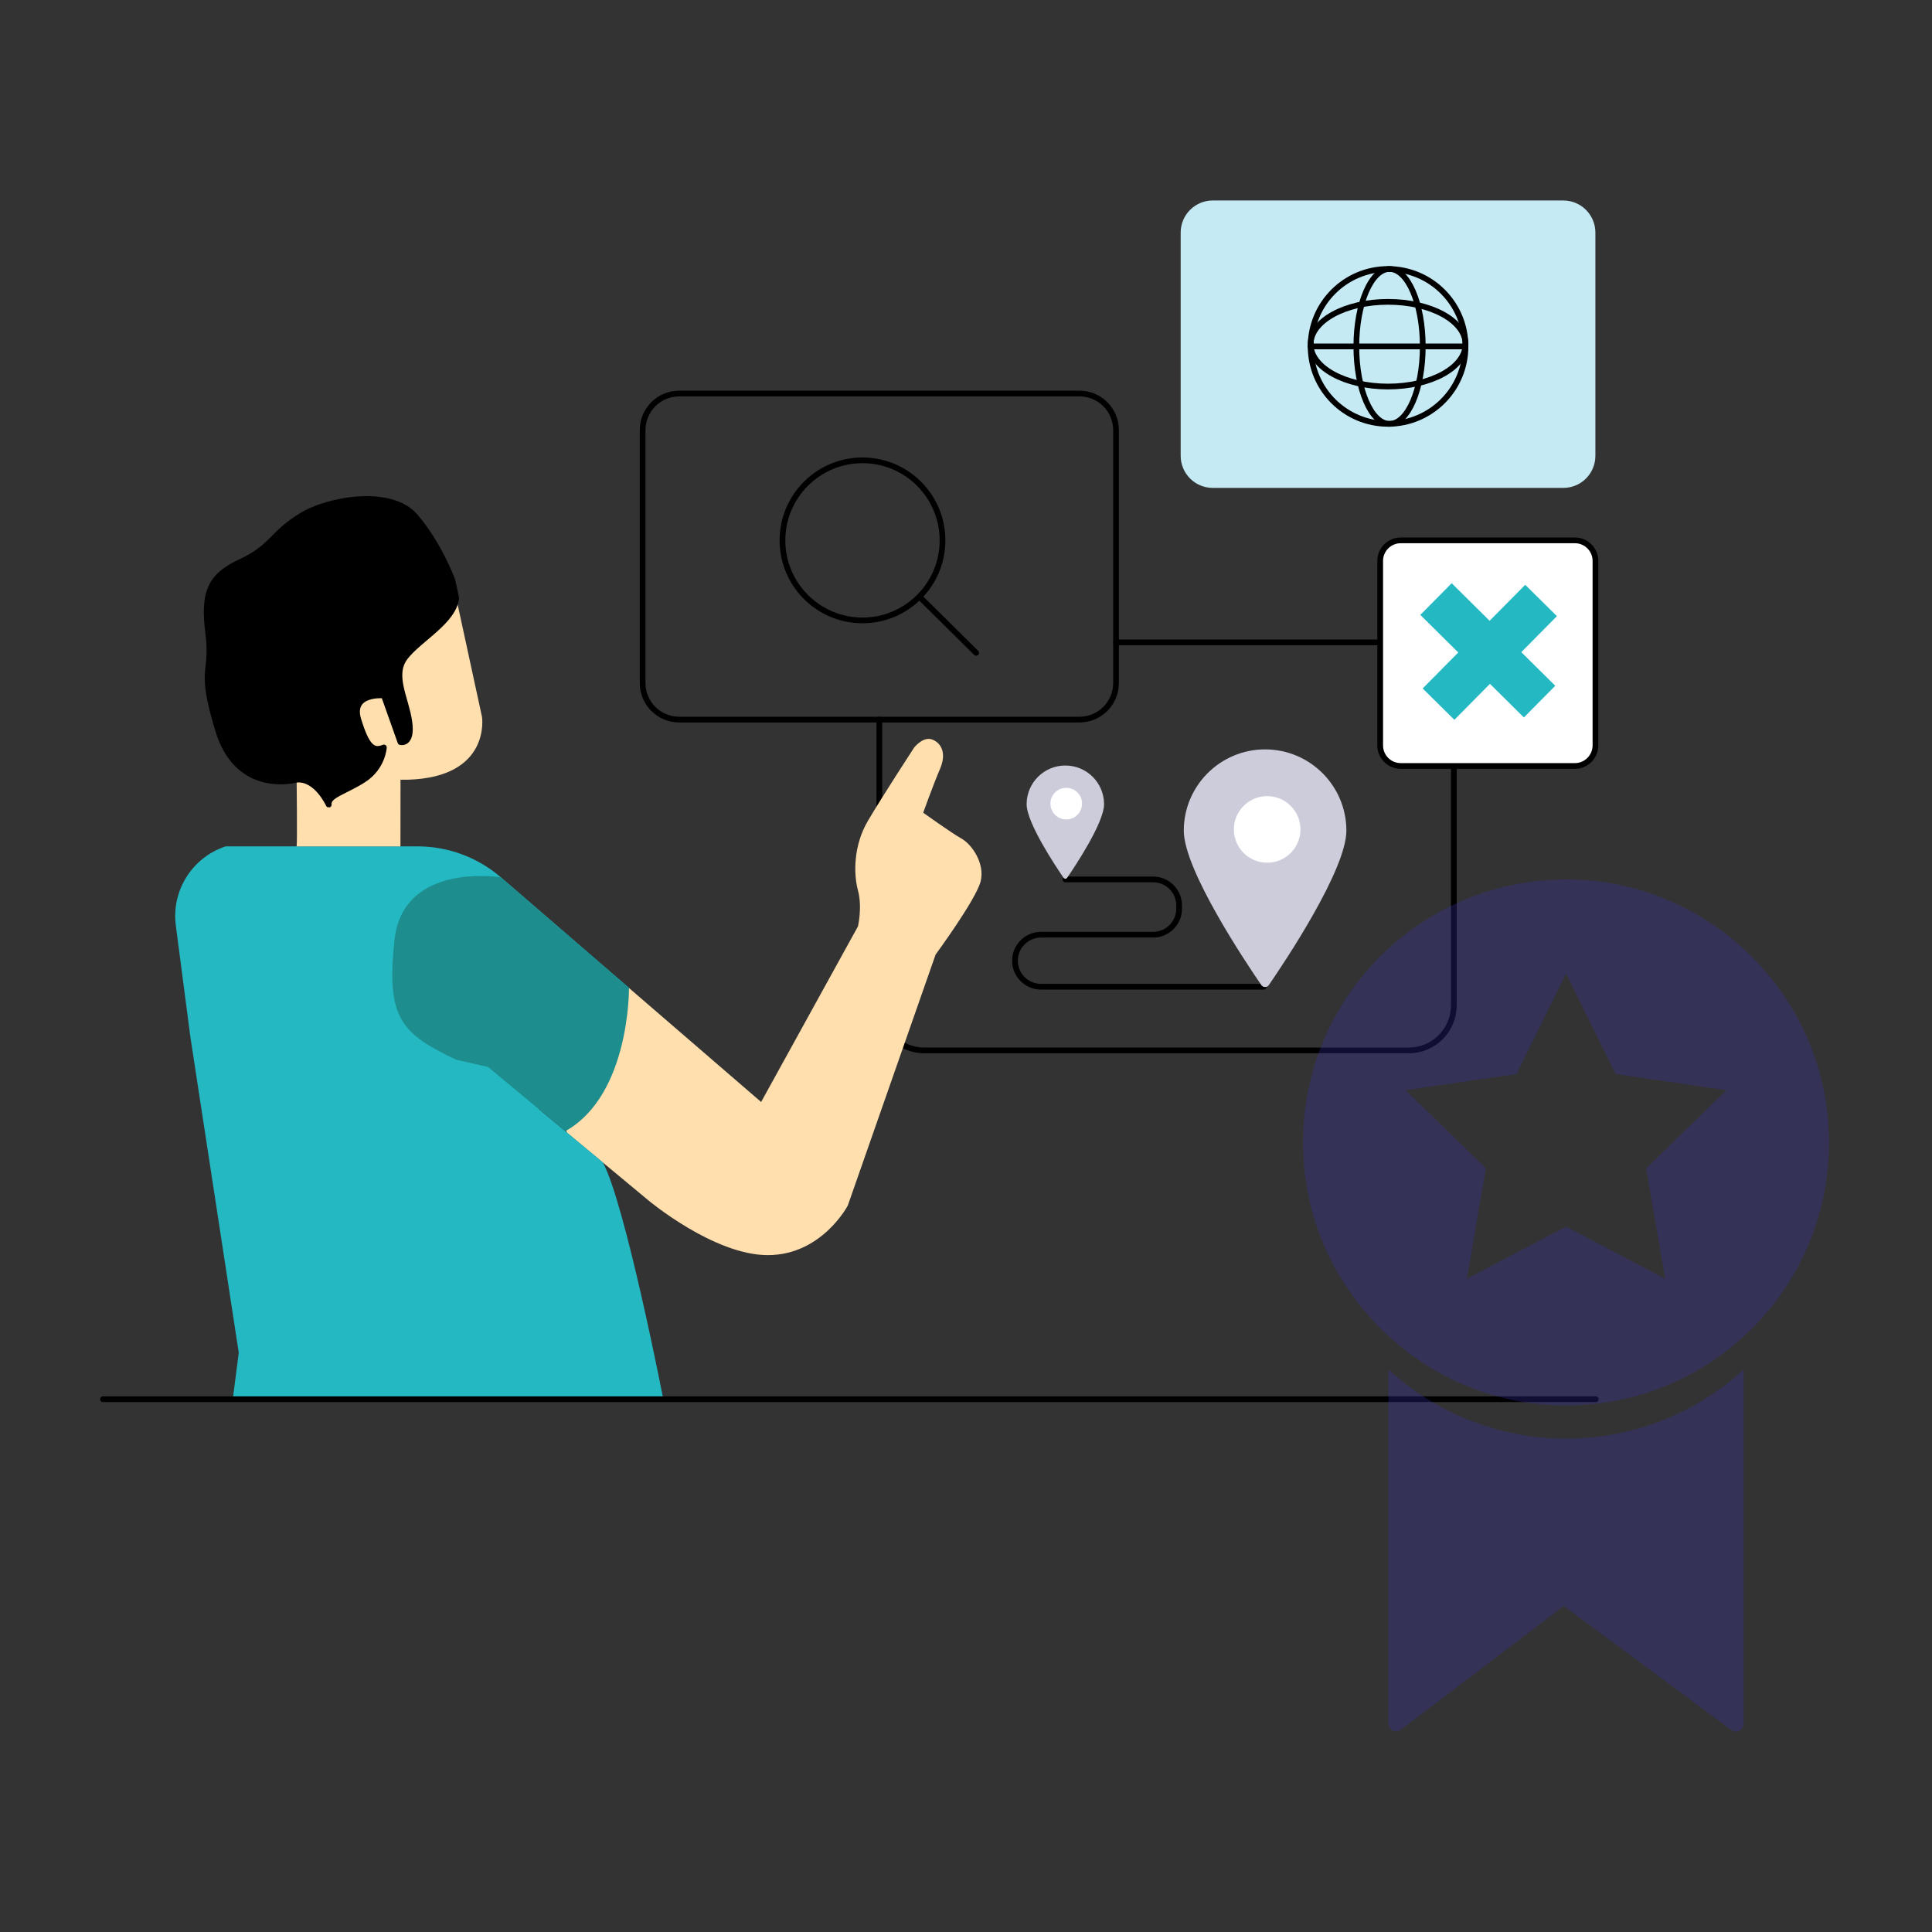 <?xml version="1.0" encoding="utf-8"?>
<!-- Generator: Adobe Illustrator 26.2.1, SVG Export Plug-In . SVG Version: 6.00 Build 0)  -->
<svg version="1.1" id="Capa_1" xmlns="http://www.w3.org/2000/svg" xmlns:xlink="http://www.w3.org/1999/xlink" x="0px" y="0px"
	 viewBox="0 0 260 260" style="enable-background:new 0 0 260 260;" xml:space="preserve">
<rect x="0" y="0" width="260" height="260" fill="#333333" stroke="none"/>
<style type="text/css">
	.st0{fill:none;stroke:#000000;stroke-width:0.77;stroke-linecap:round;stroke-linejoin:round;stroke-miterlimit:10;}
	.st1{fill:#C5EAF4;}
	.st2{fill:#CCCCDB;}
	.st3{fill:#FFFFFF;}
	.st4{fill:#FFFFFF;stroke:#000000;stroke-width:0.77;stroke-linecap:round;stroke-linejoin:round;stroke-miterlimit:10;}
	.st5{fill:none;stroke:#24B8C3;stroke-width:6;stroke-miterlimit:10;}
	.st6{fill:#FFDFAE;}
	.st7{fill:#24B8C3;}
	.st8{fill:#1D8D8D;}
	.st9{opacity:0.3;}
	.st10{fill:#3930B0;}
</style>
<g>
	<path class="st0" d="M150.19,86.45h39.4c3.35,0,6.06,2.71,6.06,6.06v42.79c0,3.35-2.71,6.06-6.06,6.06H124.4
		c-3.35,0-6.06-2.71-6.06-6.06V96.84"/>
	<path class="st0" d="M145.27,96.84H91.4c-2.72,0-4.92-2.2-4.92-4.92V57.88c0-2.72,2.2-4.92,4.92-4.92h53.87
		c2.72,0,4.92,2.2,4.92,4.92v34.04C150.19,94.64,147.99,96.84,145.27,96.84z"/>
	<path class="st1" d="M210.38,65.66h-47.17c-2.39,0-4.32-1.94-4.32-4.32V31.3c0-2.39,1.94-4.32,4.32-4.32h47.17
		c2.39,0,4.32,1.94,4.32,4.32v30.04C214.7,63.73,212.77,65.66,210.38,65.66z"/>
	<g>
		<circle class="st0" cx="186.8" cy="46.62" r="10.42"/>
		<ellipse class="st0" cx="187" cy="46.62" rx="4.47" ry="10.42"/>
		<line class="st0" x1="176.38" y1="46.62" x2="197.2" y2="46.62"/>
		<ellipse class="st0" cx="186.8" cy="46.32" rx="10.42" ry="5.7"/>
	</g>
	<g>
		<line class="st0" x1="123.97" y1="80.54" x2="131.37" y2="87.86"/>
		<circle class="st0" cx="116.07" cy="72.72" r="10.77"/>
	</g>
	<path class="st0" d="M143.37,118.35h11.81c1.93,0,3.5,1.57,3.5,3.5v0.44c0,1.93-1.57,3.5-3.5,3.5h-15.09c-1.93,0-3.5,1.57-3.5,3.5
		v0c0,1.93,1.57,3.5,3.5,3.5h29.97"/>
	<path class="st2" d="M181.19,111.79c0,5.25-8.27,17.63-10.43,20.77c-0.25,0.36-0.77,0.36-1.02,0
		c-2.15-3.13-10.43-15.51-10.43-20.77c0-6.04,4.9-10.94,10.94-10.94S181.19,105.75,181.19,111.79z"/>
	<circle class="st3" cx="170.53" cy="111.62" r="4.48"/>
	<path class="st2" d="M148.58,108.23c0,2.5-3.94,8.41-4.97,9.9c-0.12,0.17-0.37,0.17-0.48,0c-1.03-1.49-4.97-7.4-4.97-9.9
		c0-2.88,2.33-5.21,5.21-5.21S148.58,105.35,148.58,108.23z"/>
	<circle class="st3" cx="143.49" cy="108.15" r="2.13"/>
	<path class="st4" d="M211.95,103.08h-23.45c-1.52,0-2.76-1.24-2.76-2.76V75.48c0-1.52,1.24-2.76,2.76-2.76h23.45
		c1.52,0,2.76,1.24,2.76,2.76v24.84C214.7,101.84,213.47,103.08,211.95,103.08z"/>
	<g>
		<line class="st5" x1="193.25" y1="80.62" x2="207.19" y2="94.42"/>
		<line class="st5" x1="193.59" y1="94.76" x2="207.39" y2="80.81"/>
	</g>
	<g>
		<path class="st6" d="M76.33,152.46l10.94,9.09c0,0,8.79,7.36,16.06,7.36s10.76-6.67,10.76-6.67l11.82-33.78
			c0,0,5.45-7.42,6.06-9.85s-1.21-5-2.58-5.76c-1.36-0.76-5.15-3.48-5.15-3.48s1.36-3.79,2.27-5.91c0.91-2.12,0.15-3.48-1.06-3.94
			s-2.42,1.07-2.42,1.07s-4.24,6.5-6.21,9.84c-1.97,3.33-1.97,7.12-1.36,9.39c0.61,2.27,0,4.85,0,4.85l-13.03,23.63l-17.78-15.34
			C84.64,132.96,65.63,133.05,76.33,152.46z"/>
		<path class="st7" d="M84.64,132.94l-17.23-14.87c-3.12-2.69-7.1-4.17-11.22-4.17h-0.73H30.37h0l0,0
			c-4.5,1.48-7.32,5.95-6.71,10.64l1.96,15.01l6.51,42.49l-0.8,6.24h57.93c0,0-5.13-26.36-8.14-31.86c0,0-6.53-5.43-8.47-7.04
			c-1.94-1.61,5.57-12.42,5.57-12.42L84.64,132.94"/>
		<path class="st8" d="M76.08,152.23l-10.4-8.64l-4.3-0.98c-7.35-3.51-9.45-5.54-8.29-16.12s14.33-8.42,14.33-8.42l17.23,14.87
			C84.64,132.94,84.82,147.33,76.08,152.23z"/>
	</g>
	<path class="st6" d="M53.89,113.91H39.92c0.1-0.58,0-8.99,0-8.99s-7.86,2.21-10.55-6.59s-0.62-7.45-1.35-13.14s0.41-7.76,4.45-9.62
		s4.14-3.72,7.97-6.1s12.21-3.72,15.42,0s5.02,8.62,5.02,8.62l3.99,18.41c0,0,1.22,8.1-9.98,8.43h-0.99L53.89,113.91z"/>
	<path d="M39.89,104.92c2.71-0.23,4.31,3.37,4.31,3.37c-0.14-1.29,2.14-1.71,4.71-3.37s2.71-4.33,2.71-4.33
		c-1.43,0.58-2.29-0.01-3.43-3.72c-1.14-3.71,3.43-3.28,3.43-3.28l2.23,6.28c0,0,1.62,0.43,1.2-2.71c-0.43-3.14-2.41-6.28-0.56-8.71
		s6.59-4.86,6.86-8c0,0-1.15-8.45-8.44-13.03c-5.67-0.98-12.5,0.28-18.27,7.05c-3.95,2.49-5.89,2.78-6.52,6.05
		c-0.53,2.73,0.11,4.78,0.12,13.5c0.76,4.27,2.57,7.47,2.57,7.47c0.29,1.49,3.38,3.15,4.84,3.45
		C36.68,105.13,39.89,104.92,39.89,104.92z"/>
	<path class="st0" d="M39.92,104.92c0,0-7.86,2.21-10.55-6.59s-0.62-7.45-1.35-13.14s0.41-7.76,4.45-9.62s4.14-3.72,7.97-6.1
		s12.21-3.72,15.42,0s5.02,8.62,5.02,8.62l0.51,2.36c-0.27,3.14-5.01,5.57-6.86,8c-1.85,2.43,0.13,5.57,0.56,8.71
		c0.43,3.14-1.2,2.71-1.2,2.71l-2.23-6.28c0,0-4.57-0.43-3.43,3.28c1.14,3.71,2,4.3,3.43,3.72c0,0-0.14,2.67-2.71,4.33
		s-4.86,2.09-4.71,3.37C44.23,108.29,42.63,104.69,39.92,104.92"/>
	<line class="st0" x1="13.86" y1="188.3" x2="214.75" y2="188.3"/>
	<g class="st9">
		<path class="st10" d="M213.05,118.43c-21.36-1.35-38.97,16.26-37.62,37.62c1.11,17.61,15.41,31.91,33.02,33.02
			c21.36,1.35,38.97-16.26,37.62-37.62C244.96,133.84,230.66,119.55,213.05,118.43z M224.09,172.09l-13.34-7.02l-13.34,7.02
			l2.55-14.86l-10.8-10.52l14.92-2.17l6.67-13.52l6.67,13.52l14.92,2.17l-10.8,10.52L224.09,172.09z"/>
		<path class="st10" d="M186.86,184.31v47.65c0,0.85,0.98,1.34,1.66,0.82l21.92-16.66l22.56,16.7c0.68,0.5,1.65,0.02,1.65-0.83
			v-47.68c-6.3,5.77-14.68,9.29-23.89,9.29S193.15,190.07,186.86,184.31z"/>
	</g>
</g>
</svg>
